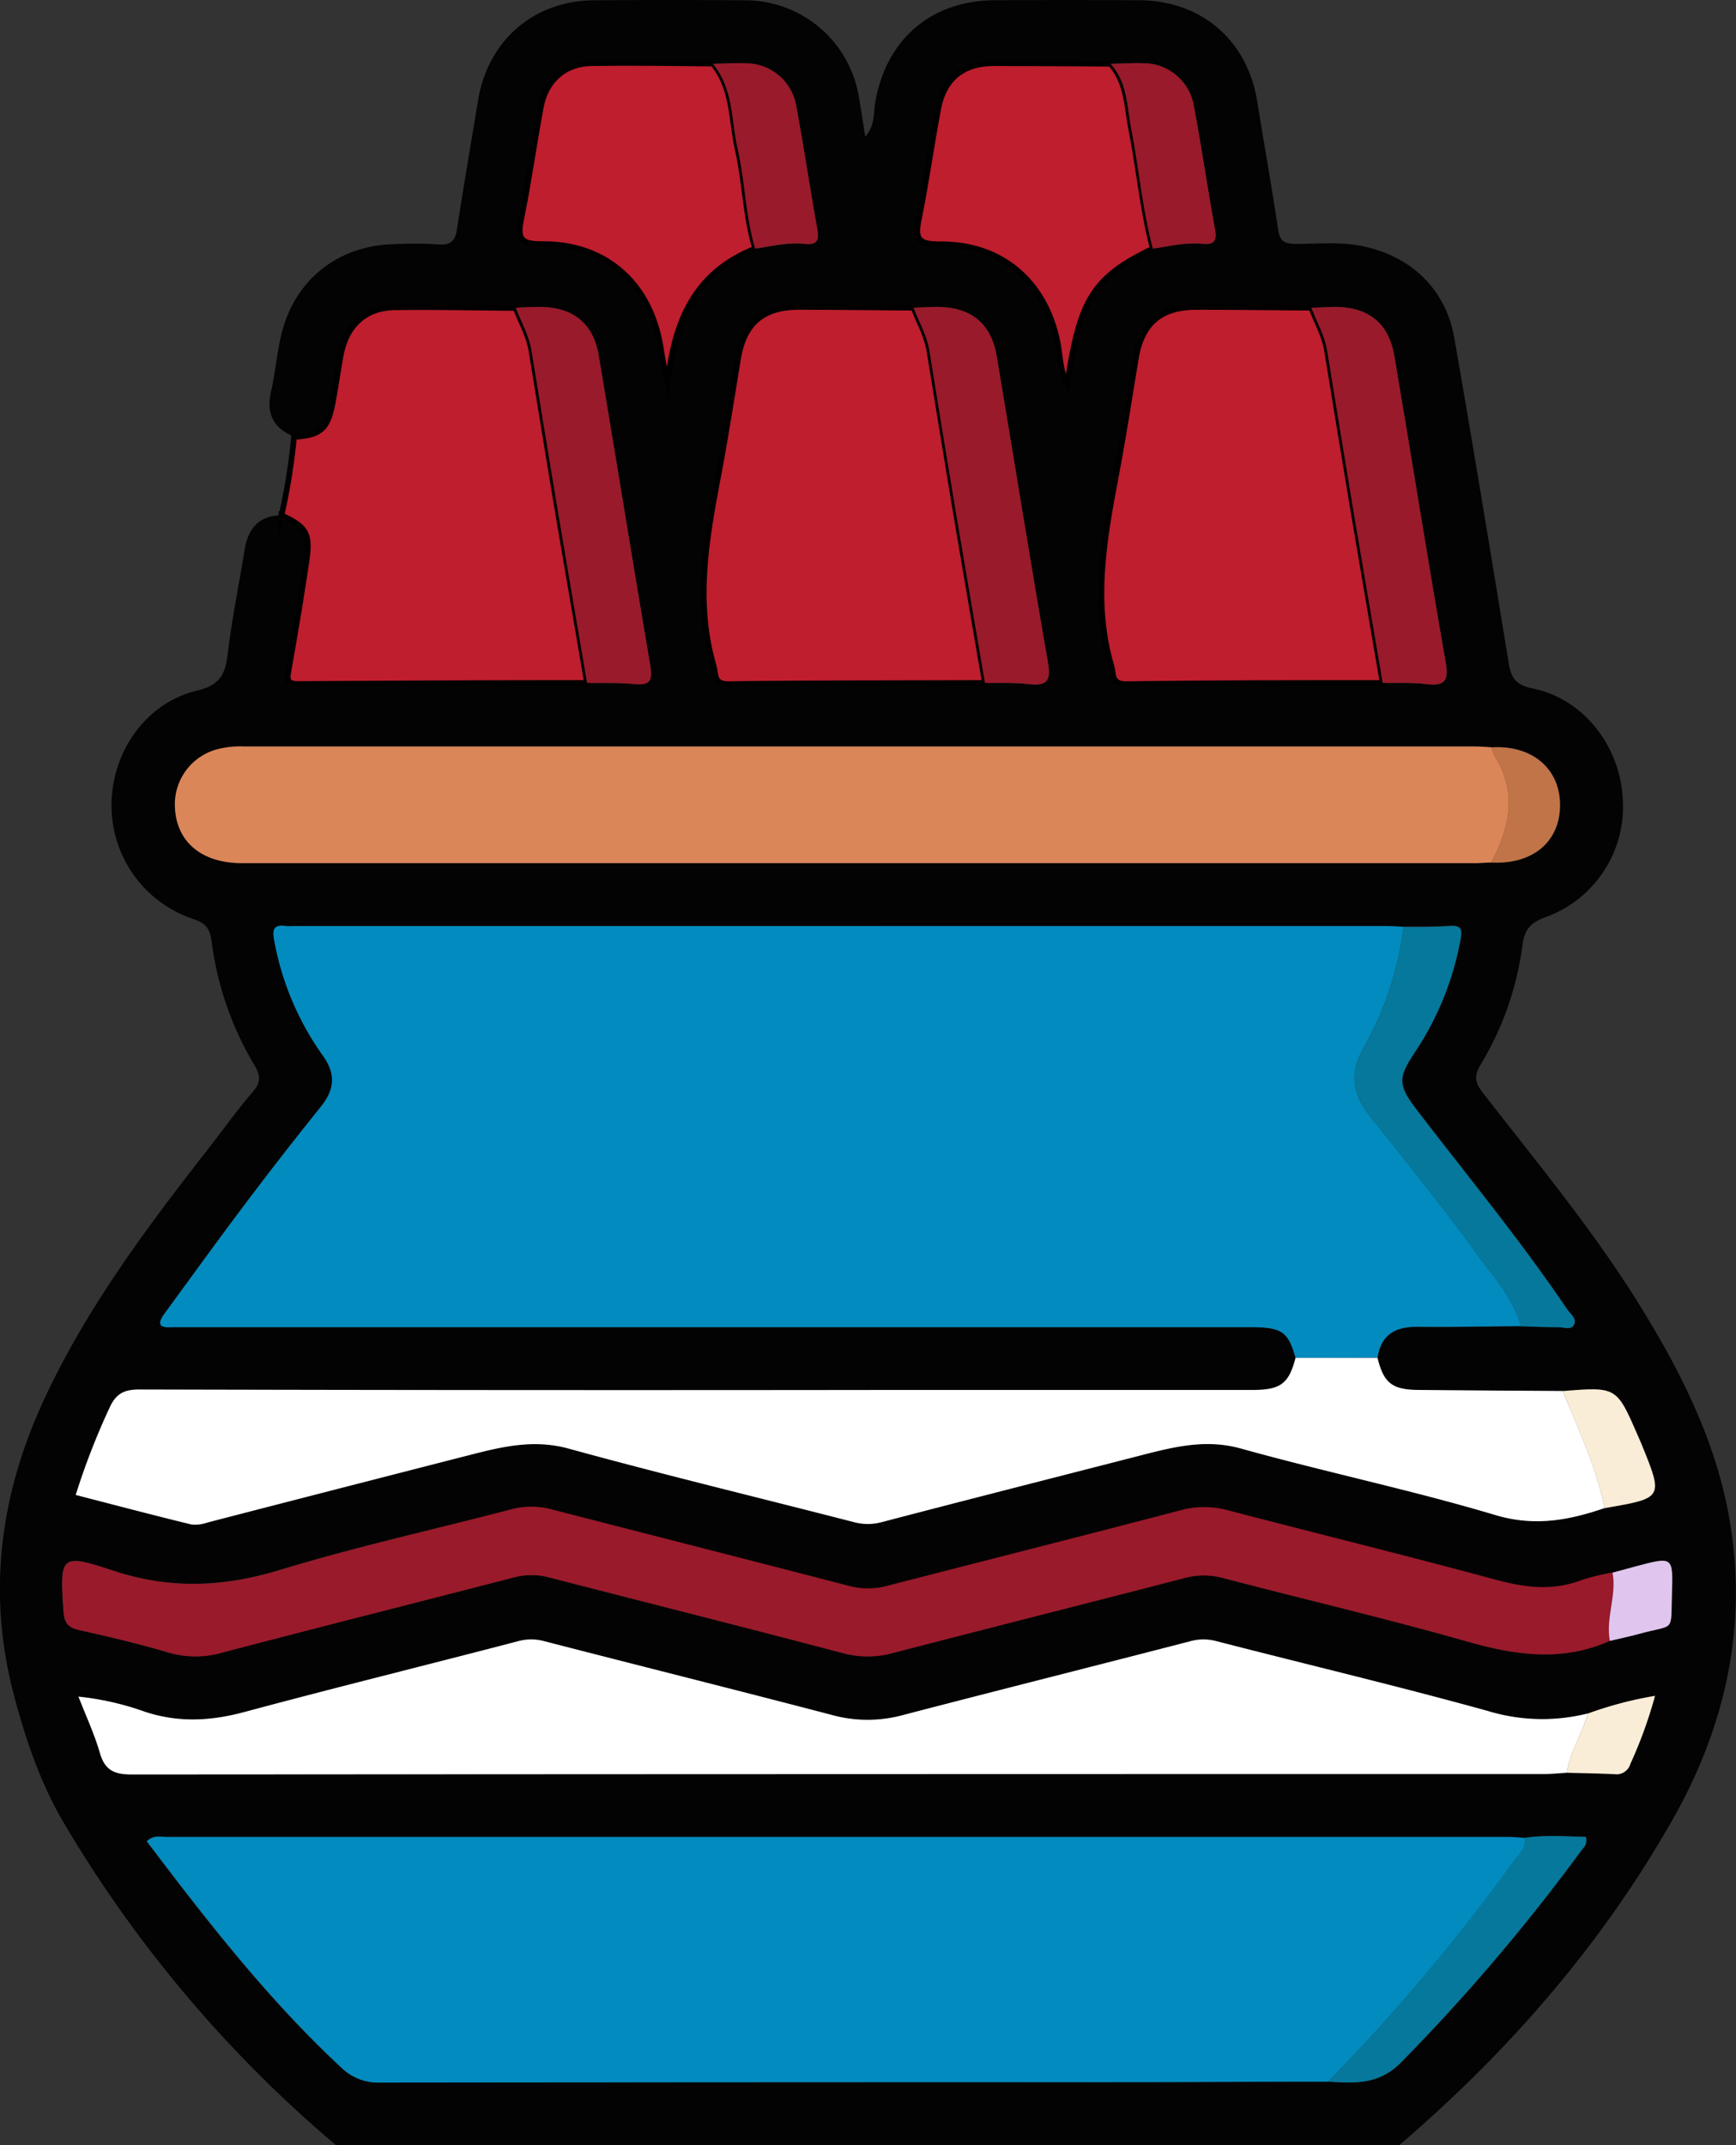 <?xml version="1.0" encoding="UTF-8"?>
<svg xmlns="http://www.w3.org/2000/svg" viewBox="0 0 310.21 383.19">
  <rect x="0" y="0" width="310.21" height="383.19" fill="#333333" stroke="none"/>
  <defs>
    <style>.cls-1{fill:#040303;}.cls-2{fill:#be1e2d;stroke:#000;stroke-miterlimit:10;}.cls-3{fill:#028bbf;}.cls-4{fill:#db8658;}.cls-5{fill:#fff;}.cls-6{fill:#991a2a;}.cls-7{fill:#05789b;}.cls-8{fill:#faedd7;}.cls-9{fill:#c17447;}.cls-10{fill:#e0c6ee;}</style>
  </defs>
  <g id="Layer_2" data-name="Layer 2">
    <g id="Layer_1-2" data-name="Layer 1">
      <path class="cls-1" d="M52.54,78c-3.68-1.5-5-4.1-4.12-8,.73-3.15,1-6.39,1.7-9.56,2.14-10.14,10.05-16.64,20.41-16.83a73.57,73.57,0,0,1,7.86.05c2.3.2,3-.79,3.29-2.86,1.17-7.63,2.49-15.24,3.74-22.85C87.17,7.24,95.37.13,106.12.05q13.47-.09,26.93,0a20.59,20.59,0,0,1,20.43,17.31c.4,2.2.71,4.42,1.13,7.05,1.81-2,1.46-4.3,1.81-6.27,2-11.13,9.94-18,21.24-18.1q12.92-.06,25.81,0c11.24.05,19.42,7.11,21.2,18.14,1.22,7.62,2.6,15.22,3.72,22.86.31,2.14,1.26,2.53,3.18,2.53,3.86,0,7.73-.39,11.57.34,8.81,1.67,15.18,7.62,16.72,16.4,3.37,19.26,6.53,38.54,9.68,57.83.43,2.69,1.06,4.18,4.28,4.83,9.06,1.82,15.6,10.15,16.15,19.58a21,21,0,0,1-13.81,21.3c-2.81,1-3.76,2.3-4.12,5.08a55.13,55.13,0,0,1-7.5,21.32c-1.14,1.92-1,3.09.36,4.86,9.69,12.5,19.83,24.67,28.17,38.16,7.37,11.91,13.63,24.37,16,38.3,3.26,18.94-.79,36.86-10.08,53.28-12.66,22.39-29.39,41.6-48.93,58.33H60a225.53,225.53,0,0,1-48.65-57.64c-4.23-7.2-6.88-15.15-9-23.25C-2.32,284,.11,266.58,8.06,249.6c7.68-16.39,18.45-30.68,29.49-44.82,2.53-3.24,4.91-6.61,7.6-9.7,1.53-1.75,1.39-3,.28-4.86a57.22,57.22,0,0,1-7.62-22.07c-.3-2.37-1.16-3.28-3.32-4a21.36,21.36,0,0,1-14.56-20.51c.11-9.41,6.13-18.07,15.27-20.27,4.26-1,5.07-3.06,5.51-6.7.74-6.18,2-12.29,3-18.44.61-3.83,2.55-6.13,6.63-6.2,4.43,2,5.19,3.27,4.47,8.14-1,6.53-2,13-3.2,19.53-.3,1.66-.34,2.47,1.76,2.46C70.52,122,87.71,122,104.9,122c2.85.06,5.72-.07,8.55.21s3.17-.82,2.75-3.32c-3.13-18.46-6.11-36.95-9.22-55.42-1-5.7-4.53-8.55-10.36-8.64-1.49,0-3,.09-4.46.15-7.21,0-14.43-.22-21.64-.12-5.29.08-8.68,3.26-9.64,8.61-.51,2.82-.91,5.65-1.43,8.46C58.57,76.57,57.33,77.64,52.54,78ZM198.46,11.39c-7,0-13.94-.14-20.92-.1-5.48,0-8.86,2.83-9.87,8.22-1.23,6.61-2.16,13.27-3.49,19.85-.68,3.34,0,4.32,3.64,4.27,11-.15,18.85,6.49,21.14,17.24.54,2.5.41,5.18,1.76,7.74C193,53.88,195.07,49.67,206,44.42c2.93-.47,5.85-1.16,8.84-.87,1.91.19,2.66-.35,2.29-2.42-1.33-7.43-2.43-14.9-3.82-22.32a9.14,9.14,0,0,0-8.94-7.51C202.42,11.21,200.44,11.36,198.46,11.39Zm-71.09,0c-7.22,0-14.44-.18-21.66-.07-4.77.07-8.16,3-9.06,7.83-1.26,6.72-2.19,13.51-3.55,20.21-.68,3.37.06,4.32,3.65,4.27,11-.15,18.89,6.48,21.09,17.25.28,1.34.43,2.7.69,4.05.23,1.18.52,2.35.79,3.52,1.11-10.85,4.72-19.76,15.62-24,2.94-.48,5.86-1.16,8.85-.87,1.91.19,2.66-.35,2.29-2.42-1.33-7.43-2.44-14.91-3.82-22.33a9.15,9.15,0,0,0-8.95-7.5C131.34,11.21,129.35,11.36,127.37,11.39ZM176,122c2.61.06,5.24-.07,7.83.21,3.1.34,4-.44,3.45-3.76-3.18-18.28-6.11-36.6-9.19-54.9-1-5.73-4.52-8.62-10.36-8.72-1.49,0-3,.09-4.48.15-6.83,0-13.67-.16-20.51-.15-6.47,0-9.83,3-10.87,9.37-1.14,7-2.23,14-3.55,20.95-2.13,11.25-4.12,22.49-.78,33.85.4,1.37-.07,3.23,2.56,3.21C145.39,122,160.69,122,176,122Zm71.08,0c2.62.06,5.25-.08,7.84.21,3.11.35,4-.47,3.44-3.77-3.18-18.28-6.1-36.6-9.2-54.89-1-5.74-4.51-8.62-10.35-8.72-1.49,0-3,.1-4.47.15-6.84,0-13.68-.16-20.52-.15-6.47,0-9.83,3-10.87,9.37-1.14,7-2.23,14-3.55,20.95-2.13,11.25-4.12,22.48-.78,33.85.4,1.37-.06,3.23,2.56,3.21C216.47,122,231.77,122,247.07,122Zm41.08,159a40.58,40.58,0,0,0-5.43,1.32c-5.14,2-10.11,1.39-15.32,0-16-4.32-32-8.26-48-12.44a16,16,0,0,0-8.41,0c-17.44,4.57-34.92,9-52.38,13.49a13.43,13.43,0,0,1-7,0c-17.57-4.57-35.16-9-52.74-13.57a14.06,14.06,0,0,0-7.34-.13C77.69,273.18,63.7,276.28,50,280.44c-10.13,3.08-19.72,3.47-29.84.11-9.42-3.13-9.51-2.68-8.82,7.37.14,2,.85,2.81,2.74,3.24,5.34,1.23,10.67,2.46,15.91,4a17.34,17.34,0,0,0,9.84,0c17.32-4.54,34.68-8.92,52-13.4a12.26,12.26,0,0,1,6.25,0c17.46,4.5,35,8.9,52.39,13.5a17.21,17.21,0,0,0,9.12,0c17.33-4.51,34.7-8.87,52-13.37a13.22,13.22,0,0,1,7,0c14.56,3.81,29.22,7.24,43.69,11.36,8.61,2.45,16.92,3.61,25.36-.15,1.69-.4,3.39-.75,5.06-1.21,6.71-1.87,5.81,0,6-7.35.21-6.5.14-6.5-6.31-4.79ZM280,316.68c2.85.07,5.7.11,8.54.25a2.57,2.57,0,0,0,2.8-1.86,79.34,79.34,0,0,0,4.4-12.13,67.79,67.79,0,0,0-12,3.16,33.37,33.37,0,0,1-17.94-.46c-16.05-4.42-32.26-8.28-48.39-12.44a8.86,8.86,0,0,0-4.71,0c-17.21,4.46-34.45,8.78-51.65,13.27a24.05,24.05,0,0,1-12.49-.12c-17.07-4.47-34.2-8.74-51.28-13.15a8.9,8.9,0,0,0-4.72,0c-16.23,4.24-32.52,8.25-48.72,12.6-6.08,1.64-11.89,1.94-17.94,0A50.45,50.45,0,0,0,14,303.08c1.41,3.63,2.89,6.79,3.84,10.11.9,3.08,2.61,3.79,5.67,3.79q126.18-.14,252.38-.08C277.29,316.9,278.65,316.75,280,316.68Zm-.75-68.19c-8.63-.06-17.27-.1-25.9-.19-4.63-.05-6.12-1.28-7.21-5.73.61-4,3.06-5.58,7-5.53,6.2.08,12.4-.07,18.59-.12,2.23.06,4.47.16,6.7.14.94,0,2.24.52,2.77-.37.67-1.14-.61-2-1.19-2.85-8.29-12.26-17.71-23.67-26.7-35.4-3.55-4.63-3.61-5.83-.47-10.55A53.44,53.44,0,0,0,260.94,168c.35-1.81.39-2.82-1.93-2.64-2.72.2-5.47.12-8.2.16-1.12,0-2.24-.12-3.36-.12H52.59a10.72,10.72,0,0,1-1.5,0c-2.21-.35-2.45.72-2.07,2.57a51,51,0,0,0,8.61,20.49c2.36,3.21,2.24,6.05-.22,9.13q-6.9,8.59-13.55,17.4c-4.88,6.46-9.6,13-14.4,19.56-1.2,1.64-1.37,2.7,1.21,2.51.87-.06,1.75,0,2.62,0h190c5.78,0,6.86.73,8.22,5.48-1.21,4.62-2.66,5.74-7.7,5.74q-32.16,0-64.32,0-67.32,0-134.64-.08c-2.79,0-4.19.84-5.3,3.36a126.37,126.37,0,0,0-6,15.47c6.93,1.79,13.77,3.59,20.64,5.27a6.45,6.45,0,0,0,2.91-.35q23.47-6,47-12.08c5.77-1.48,11.38-2.82,17.57-1.12,16.9,4.65,34,8.74,50.92,13.12a9.56,9.56,0,0,0,5.09,0c15.51-4.06,31-8,46.59-12,5.78-1.48,11.39-2.85,17.58-1.12,15.08,4.2,30.46,7.4,45.45,11.88,7,2.09,13.13.92,19.51-1.26,10.49-1.79,10.49-1.79,6.61-11.34-.23-.58-.49-1.14-.74-1.71C288.87,247.73,288.87,247.73,279.26,248.49Zm-12.76-115c-1-.05-2-.14-3-.14H43.62a16.32,16.32,0,0,0-4.81.51,10.16,10.16,0,0,0-7.52,10.33c.22,6.2,4.74,10,12,10H263.53c1,0,2-.07,3-.11,7.38.37,12.23-3.71,12.24-10.29S273.73,133,266.5,133.49Zm5.93,194.82c-1-.06-2-.17-3-.17q-119.88,0-239.76,0c-1.06,0-2.24-.4-3.48.77,10.72,14.2,21.65,28.23,34.75,40.42A9.38,9.38,0,0,0,67.91,372q66-.13,132-.07c12.47,0,24.93-.06,37.4-.09,4.68.27,9,.61,13-3.39a344.74,344.74,0,0,0,32.18-37.79c.48-.64,1.26-1.24.87-2.55C279.77,328.06,276.11,327.75,272.43,328.31Z"></path>
      <path class="cls-2" d="M104.9,122c-17.19,0-34.38.08-51.57.19-2.1,0-2.06-.8-1.76-2.46,1.16-6.5,2.24-13,3.2-19.53.72-4.87,0-6.09-4.47-8.14a110.89,110.89,0,0,0,2.24-14c4.79-.33,6-1.4,6.91-6.09.52-2.81.92-5.64,1.43-8.46,1-5.35,4.35-8.53,9.64-8.61,7.21-.1,14.43.07,21.64.12.94,2.54,2.36,4.9,2.8,7.62,1.57,9.61,3.12,19.21,4.73,28.81C101.4,101.56,103.16,111.76,104.9,122Z"></path>
      <path class="cls-3" d="M231.51,242.56c-1.36-4.75-2.44-5.48-8.22-5.48h-190c-.87,0-1.75,0-2.62,0-2.58.19-2.41-.87-1.21-2.51,4.8-6.52,9.52-13.1,14.4-19.56q6.63-8.81,13.55-17.4c2.46-3.08,2.58-5.92.22-9.13A51,51,0,0,1,49,168c-.38-1.85-.14-2.92,2.07-2.57a10.72,10.72,0,0,0,1.5,0H247.45c1.12,0,2.24.08,3.36.12a59,59,0,0,1-7.2,21.76c-2.52,4.34-1.89,8.22,1.13,12,6.38,8.07,12.9,16.05,18.91,24.39,3,4.16,6.69,8,8.1,13.18-6.19.05-12.39.2-18.59.12-3.95,0-6.4,1.49-7,5.53Z"></path>
      <path class="cls-3" d="M237.34,371.86c-12.47,0-24.93.09-37.4.09q-66,0-132,.07A9.38,9.38,0,0,1,61,369.34c-13.1-12.19-24-26.22-34.75-40.42,1.24-1.17,2.42-.77,3.48-.77q119.88,0,239.76,0c1,0,2,.11,3,.17.33,1.87-1.12,3-2,4.2A348.92,348.92,0,0,1,237.34,371.86Z"></path>
      <path class="cls-4" d="M266.52,154.08c-1,0-2,.11-3,.11H43.26c-7.23,0-11.75-3.81-12-10a10.16,10.16,0,0,1,7.52-10.33,16.32,16.32,0,0,1,4.81-.51h219.9c1,0,2,.09,3,.14a15.18,15.18,0,0,0,.84,2C271.22,141.9,269.56,148,266.52,154.08Z"></path>
      <path class="cls-5" d="M231.51,242.56h14.64c1.09,4.45,2.58,5.68,7.21,5.73,8.63.09,17.27.13,25.9.19,2.79,6.86,6,13.58,7.48,20.91-6.38,2.18-12.5,3.35-19.51,1.26-15-4.48-30.37-7.68-45.45-11.88-6.19-1.73-11.8-.36-17.58,1.12-15.54,4-31.08,7.94-46.59,12a9.56,9.56,0,0,1-5.09,0c-17-4.38-34-8.47-50.92-13.12-6.19-1.7-11.8-.36-17.57,1.12q-23.48,6-46.95,12.08a6.45,6.45,0,0,1-2.91.35c-6.87-1.68-13.71-3.48-20.64-5.27a126.37,126.37,0,0,1,6-15.47c1.11-2.52,2.51-3.36,5.3-3.36q67.32.17,134.64.08,32.16,0,64.32,0C228.85,248.3,230.3,247.18,231.51,242.56Z"></path>
      <path class="cls-5" d="M280,316.68c-1.36.07-2.72.22-4.08.22q-126.19,0-252.38.08c-3.06,0-4.77-.71-5.67-3.79-.95-3.32-2.43-6.48-3.84-10.11a50.45,50.45,0,0,1,11.87,2.7c6.05,2,11.86,1.66,17.94,0,16.2-4.35,32.49-8.36,48.72-12.6a8.9,8.9,0,0,1,4.72,0c17.08,4.41,34.21,8.68,51.28,13.15a24.05,24.05,0,0,0,12.49.12c17.2-4.49,34.44-8.81,51.65-13.27a8.86,8.86,0,0,1,4.71,0c16.13,4.16,32.34,8,48.39,12.44a33.37,33.37,0,0,0,17.94.46C282.74,309.71,280.55,312.9,280,316.68Z"></path>
      <path class="cls-6" d="M287.67,293.12c-8.44,3.76-16.75,2.6-25.36.15-14.47-4.12-29.13-7.55-43.69-11.36a13.22,13.22,0,0,0-7,0c-17.33,4.5-34.7,8.86-52,13.37a17.21,17.21,0,0,1-9.12,0c-17.44-4.6-34.93-9-52.39-13.5a12.26,12.26,0,0,0-6.25,0c-17.34,4.48-34.7,8.86-52,13.4a17.34,17.34,0,0,1-9.84,0c-5.24-1.58-10.57-2.81-15.91-4-1.89-.43-2.6-1.26-2.74-3.24-.69-10.05-.6-10.5,8.82-7.37,10.12,3.36,19.71,3,29.84-.11,13.67-4.16,27.66-7.26,41.49-10.89a14.06,14.06,0,0,1,7.34.13c17.58,4.53,35.17,9,52.74,13.57a13.43,13.43,0,0,0,7,0c17.46-4.51,34.94-8.92,52.38-13.49a16,16,0,0,1,8.41,0c16,4.18,32.06,8.12,48,12.44,5.21,1.4,10.18,2,15.32,0a40.58,40.58,0,0,1,5.43-1.32C288.92,285,286.89,289,287.67,293.12Z"></path>
      <path class="cls-2" d="M247.07,122c-15.3,0-30.6,0-45.9.21-2.62,0-2.16-1.84-2.56-3.21-3.34-11.37-1.35-22.6.78-33.85,1.32-7,2.41-14,3.55-20.95,1-6.37,4.4-9.36,10.87-9.37,6.84,0,13.68.1,20.52.15.94,2.54,2.36,4.9,2.8,7.63,1.57,9.6,3.12,19.21,4.73,28.8C243.57,101.56,245.33,111.76,247.07,122Z"></path>
      <path class="cls-2" d="M176,122c-15.3.06-30.6,0-45.9.21-2.63,0-2.16-1.84-2.56-3.21-3.34-11.36-1.35-22.6.78-33.85,1.32-6.95,2.41-14,3.55-20.95,1-6.36,4.4-9.36,10.87-9.37,6.84,0,13.68.1,20.51.15.95,2.54,2.36,4.9,2.81,7.62q2.34,14.42,4.72,28.81C172.48,101.57,174.25,111.76,176,122Z"></path>
      <path class="cls-2" d="M134.94,44.42c-10.9,4.27-14.51,13.18-15.62,24-.27-1.17-.56-2.34-.79-3.52-.26-1.35-.41-2.71-.69-4.05-2.2-10.77-10.08-17.4-21.09-17.25-3.59,0-4.33-.9-3.65-4.27,1.36-6.7,2.29-13.49,3.55-20.21.9-4.79,4.29-7.76,9.06-7.83,7.22-.11,14.44,0,21.66.07,3.72,4.47,3.27,10.15,4.46,15.35C133.15,32.58,133.2,38.65,134.94,44.42Z"></path>
      <path class="cls-2" d="M206,44.42c-11,5.25-13.05,9.46-15.31,24.19-1.35-2.56-1.22-5.24-1.76-7.74-2.29-10.75-10.11-17.39-21.14-17.24-3.6,0-4.32-.93-3.64-4.27,1.33-6.58,2.26-13.24,3.49-19.85,1-5.39,4.39-8.19,9.87-8.22,7,0,14,.06,20.92.1,3,3.34,2.93,7.69,3.72,11.74C203.56,30.21,204.16,37.43,206,44.42Z"></path>
      <path class="cls-6" d="M104.9,122c-1.74-10.19-3.5-20.39-5.21-30.59-1.61-9.6-3.16-19.2-4.73-28.81-.44-2.72-1.86-5.08-2.8-7.62,1.48-.06,3-.18,4.46-.15,5.83.09,9.4,2.94,10.36,8.64,3.11,18.47,6.09,37,9.22,55.42.42,2.5.1,3.61-2.75,3.32S107.75,122,104.9,122Z"></path>
      <path class="cls-6" d="M176,122c-1.74-10.19-3.51-20.38-5.22-30.59q-2.4-14.39-4.72-28.81c-.45-2.72-1.86-5.08-2.81-7.62,1.5-.06,3-.18,4.48-.15,5.84.1,9.39,3,10.36,8.72,3.08,18.3,6,36.62,9.19,54.9.58,3.32-.35,4.1-3.45,3.76C181.23,121.88,178.6,122,176,122Z"></path>
      <path class="cls-6" d="M247.07,122c-1.74-10.19-3.5-20.39-5.21-30.59-1.61-9.59-3.16-19.2-4.73-28.8-.44-2.73-1.86-5.09-2.8-7.63,1.49,0,3-.18,4.47-.15,5.84.1,9.38,3,10.35,8.72,3.1,18.29,6,36.61,9.2,54.89.57,3.3-.33,4.12-3.44,3.77C252.32,121.87,249.69,122,247.07,122Z"></path>
      <path class="cls-7" d="M271.75,236.92c-1.41-5.18-5.11-9-8.1-13.18-6-8.34-12.53-16.32-18.91-24.39-3-3.82-3.65-7.7-1.13-12a59,59,0,0,0,7.2-21.76c2.73,0,5.48,0,8.2-.16,2.32-.18,2.28.83,1.93,2.64a53.44,53.44,0,0,1-8.08,19.86c-3.14,4.72-3.08,5.92.47,10.55,9,11.73,18.41,23.14,26.7,35.4.58.86,1.86,1.71,1.19,2.85-.53.89-1.83.36-2.77.37C276.22,237.08,274,237,271.75,236.92Z"></path>
      <path class="cls-7" d="M237.34,371.86a348.92,348.92,0,0,0,33.07-39.35c.9-1.22,2.35-2.33,2-4.2,3.68-.56,7.34-.25,10.95-.18.39,1.31-.39,1.91-.87,2.55a344.74,344.74,0,0,1-32.18,37.79C246.33,372.47,242,372.13,237.34,371.86Z"></path>
      <path class="cls-6" d="M206,44.42c-1.87-7-2.47-14.21-3.85-21.29-.79-4.05-.67-8.4-3.72-11.74,2,0,4-.18,5.94-.09a9.14,9.14,0,0,1,8.94,7.51c1.39,7.42,2.49,14.89,3.82,22.32.37,2.07-.38,2.61-2.29,2.42C211.88,43.26,209,44,206,44.42Z"></path>
      <path class="cls-6" d="M134.94,44.42c-1.74-5.77-1.79-11.84-3.11-17.68-1.19-5.2-.74-10.88-4.46-15.35,2,0,4-.18,5.94-.09a9.15,9.15,0,0,1,8.95,7.5c1.38,7.42,2.49,14.9,3.82,22.33.37,2.07-.38,2.61-2.29,2.42C140.8,43.26,137.88,43.94,134.94,44.42Z"></path>
      <path class="cls-8" d="M286.74,269.4c-1.49-7.33-4.69-14-7.48-20.91,9.61-.76,9.61-.76,13.35,7.86.25.57.51,1.13.74,1.71C297.23,267.61,297.23,267.61,286.74,269.4Z"></path>
      <path class="cls-9" d="M266.52,154.08c3-6.06,4.7-12.18.82-18.56a15.18,15.18,0,0,1-.84-2c7.23-.46,12.26,3.78,12.26,10.3S273.9,154.45,266.52,154.08Z"></path>
      <path class="cls-8" d="M280,316.68c.54-3.78,2.73-7,3.74-10.58a67.79,67.79,0,0,1,12-3.16,79.34,79.34,0,0,1-4.4,12.13,2.57,2.57,0,0,1-2.8,1.86C285.71,316.79,282.86,316.75,280,316.68Z"></path>
      <path class="cls-10" d="M287.67,293.12c-.78-4.1,1.25-8.1.48-12.2l4.31-1.15c6.45-1.71,6.52-1.71,6.31,4.79-.23,7.31.67,5.48-6,7.35C291.06,292.37,289.36,292.72,287.67,293.12Z"></path>
    </g>
  </g>
</svg>

